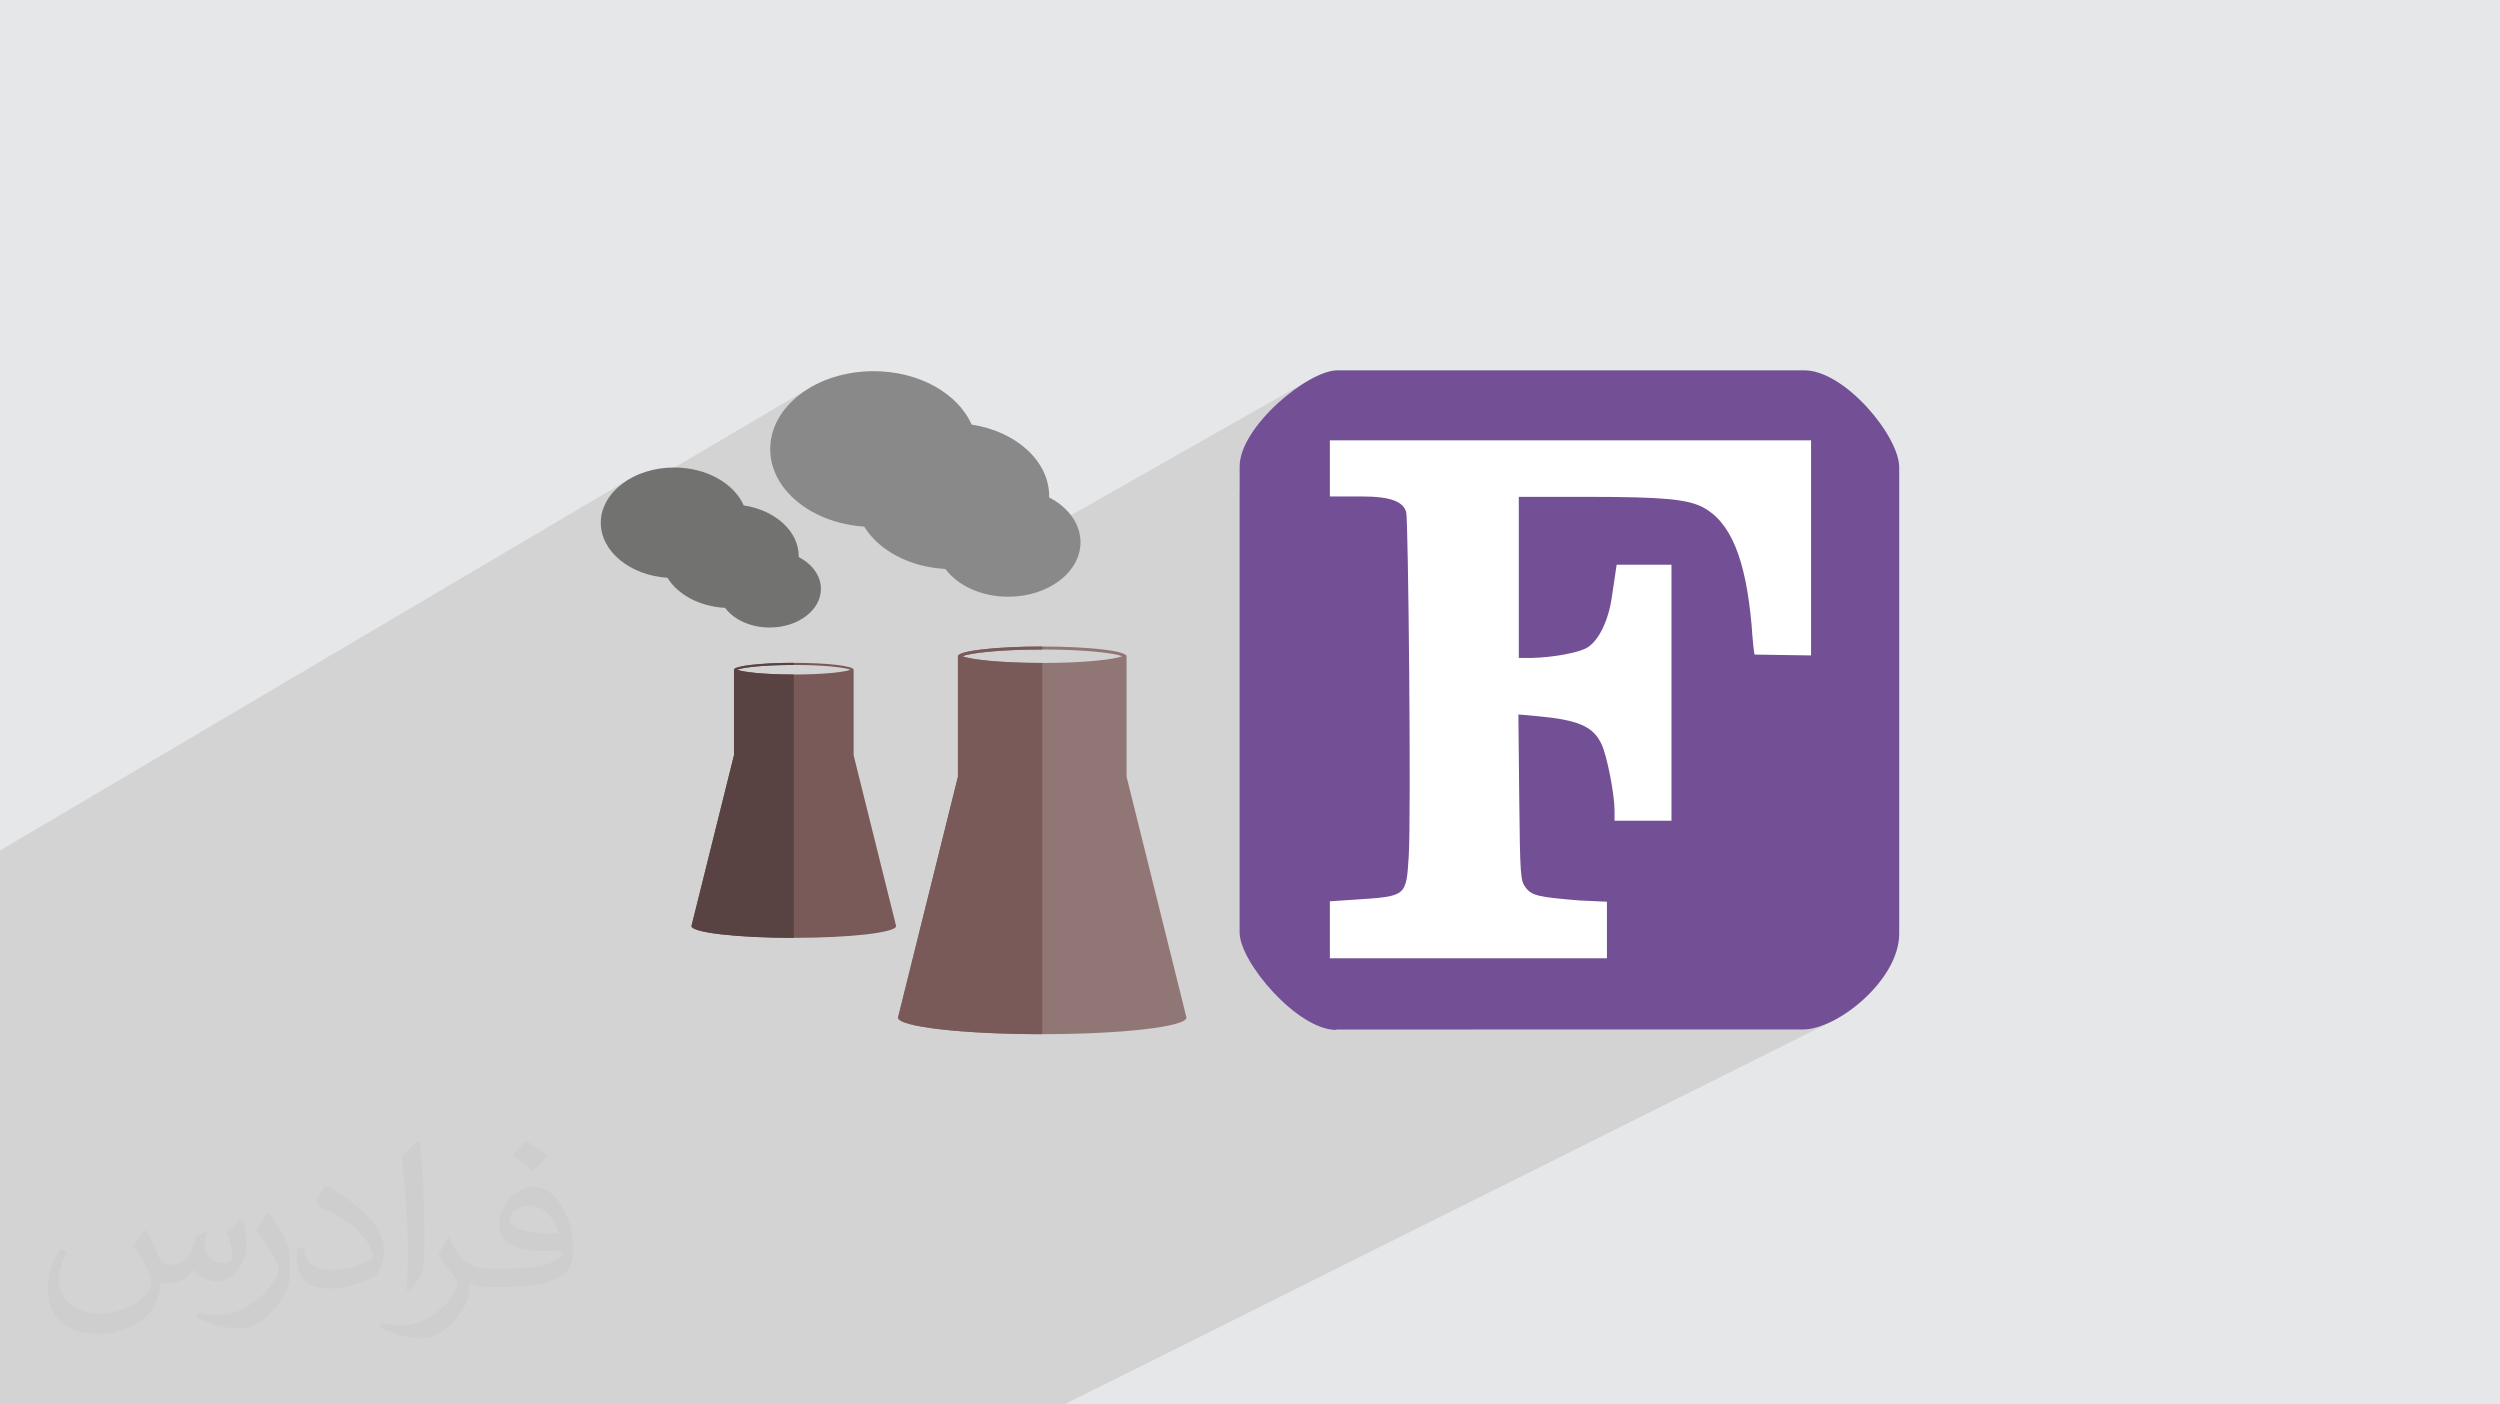 <?xml version="1.0" encoding="UTF-8"?>
<!DOCTYPE svg PUBLIC "-//W3C//DTD SVG 1.1//EN" "http://www.w3.org/Graphics/SVG/1.1/DTD/svg11.dtd">
<!-- Creator: CorelDRAW 2020 (64-Bit) -->
<svg xmlns="http://www.w3.org/2000/svg" xml:space="preserve" width="94.192mm" height="52.917mm" version="1.1" style="shape-rendering:geometricPrecision; text-rendering:geometricPrecision; image-rendering:optimizeQuality; fill-rule:evenodd; clip-rule:evenodd"
viewBox="0 0 9404.92 5283.66"
 xmlns:xlink="http://www.w3.org/1999/xlink"
 xmlns:xodm="http://www.corel.com/coreldraw/odm/2003">
 <defs>
  <style type="text/css">
   <![CDATA[
    .fil3 {fill:#734F96}
    .fil0 {fill:#E6E7E8}
    .fil4 {fill:white}
    .fil6 {fill:#898989;fill-rule:nonzero}
    .fil8 {fill:#727271;fill-rule:nonzero}
    .fil9 {fill:#594242;fill-rule:nonzero}
    .fil7 {fill:#7A5959;fill-rule:nonzero}
    .fil5 {fill:#917676;fill-rule:nonzero}
    .fil2 {fill:#373435;fill-opacity:0.031}
    .fil1 {fill:#2B2A29;fill-opacity:0.102}
   ]]>
  </style>
 </defs>
 <g id="Layer_x0020_1">
  <polygon class="fil0" points="-0,0 9404.92,0 9404.92,5283.66 -0,5283.66 "/>
  <polygon class="fil1" points="-0,4163.19 -0,4100.5 -0,4094.2 -0,4091.72 -0,4051.59 -0,4016.98 -0,3856.66 -0,3852.9 -0,3631.73 -0,3387.59 -0,3295.96 -0,3253.41 -0,3199.61 2360.55,1806.24 2340.96,1819.66 2323.14,1834.42 2307.27,1850.43 2293.45,1867.58 2281.84,1885.76 2272.56,1904.87 2268.36,1917.18 3053.61,1454.61 3038.92,1463.3 3024.81,1472.52 3011.3,1482.23 2998.42,1492.41 2986.2,1503.04 2974.65,1514.12 2963.8,1525.61 2953.69,1537.51 2944.32,1549.78 2935.74,1562.42 2927.94,1575.4 2920.98,1588.72 2914.86,1602.34 2909.63,1616.25 2905.28,1630.43 2901.86,1644.87 2899.38,1659.54 2897.88,1674.43 2897.37,1689.51 2897.82,1703.77 2899.17,1717.84 2901.38,1731.73 2904.44,1745.41 2908.34,1758.87 2913.03,1772.08 2918.51,1785.04 2924.77,1797.74 2931.76,1810.14 2939.49,1822.25 2947.92,1834.04 2957.03,1845.51 2966.81,1856.62 2977.22,1867.37 2988.27,1877.75 2999.91,1887.72 3012.13,1897.3 3024.91,1906.44 3038.23,1915.15 3052.07,1923.41 3066.41,1931.19 3081.23,1938.49 3096.5,1945.27 3112.21,1951.56 3128.33,1957.3 3144.85,1962.5 3161.74,1967.13 3179,1971.19 3196.57,1974.64 3214.46,1977.5 3232.66,1979.71 3251.11,1981.3 3261.99,1997.65 3274.24,2013.35 3287.8,2028.37 3302.6,2042.65 3318.6,2056.15 3335.73,2068.82 3353.92,2080.63 3373.13,2091.52 3393.3,2101.47 3414.37,2110.4 3436.27,2118.3 3458.95,2125.1 3482.36,2130.77 3506.43,2135.27 3531.09,2138.54 3556.32,2140.55 3565.54,2151.98 3575.72,2162.91 3586.78,2173.29 3598.2,2182.71 4927.09,1428.72 4912.07,1437.48 4896.88,1447.03 4881.55,1457.32 4866.18,1468.31 4850.86,1479.92 4835.62,1492.13 4820.57,1504.88 4805.76,1518.11 4791.29,1531.78 4777.22,1545.84 4763.61,1560.24 4750.55,1574.92 4738.12,1589.82 4726.37,1604.92 4715.4,1620.16 4705.27,1635.46 4696.05,1650.81 4687.82,1666.14 4680.65,1681.4 4674.63,1696.54 4669.81,1711.51 4666.29,1726.27 4664.11,1740.74 4663.37,1754.9 4663.37,1847.33 5002.9,1656.54 6813.17,1656.54 6813.17,2465.7 6288.01,2742.2 6288.01,3087.63 5763.74,3360.11 5765.71,3361.21 5773.2,3364.46 5781.84,3367.38 5791.81,3370.03 5803.31,3372.45 5816.52,3374.71 5831.64,3376.85 5848.83,3378.9 5868.29,3380.95 5890.2,3383.03 5914.76,3385.2 5942.13,3387.49 6045.26,3392.24 6045.26,3604.84 5521.61,3872.98 6783.03,3872.98 6795.51,3872.44 6808.53,3870.83 6822.02,3868.2 6835.92,3864.6 6850.18,3860.04 6864.72,3854.55 6879.49,3848.21 6894.43,3841.02 4003.75,5283.66 3958.97,5283.66 2766.67,5283.66 2381.42,5283.66 2301.77,5283.66 2300.37,5283.66 2277.21,5283.66 2062.86,5283.66 2001.15,5283.66 1697.57,5283.66 1596.5,5283.66 1488.59,5283.66 1461.11,5283.66 1411.45,5283.66 1385.74,5283.66 1302.62,5283.66 1285,5283.66 847.36,5283.66 661.34,5283.66 657.21,5283.66 656.17,5283.66 532.85,5283.66 491.6,5283.66 422.87,5283.66 240.31,5283.66 123.68,5283.66 64.62,5283.66 -0,5283.66 -0,5160.02 -0,5010.58 -0,4919.29 -0,4917.31 -0,4911.28 -0,4808.87 -0,4678.88 -0,4632.3 -0,4621.95 -0,4500.48 -0,4491.86 -0,4488.37 -0,4467.87 -0,4430.02 -0,4397 -0,4384.15 -0,4383.45 -0,4327.52 -0,4231.32 -0,4224.25 -0,4197.64 -0,4190.16 "/>
  <path class="fil2" d="M548.54 4627.69c17.95,27.21 29.6,53.36 40.96,82.43 8.45,16.91 12.93,48.09 52.57,48.09 11.61,0 28.28,-3.42 43.06,-11.61 16.63,-8.73 29.32,-21.94 35.94,-42l15.85 -53.36 38.57 -19.02 2.64 2.64c-5.27,20.09 -6.59,39.36 -6.59,54.43 0,44.63 38.57,61.56 69.22,61.56 17.95,0 34.09,-8.73 34.09,-25.11 0,-21.13 -8.98,-57.06 -20.62,-89.29 17.95,-17.95 35.94,-35.94 56.53,-50.47l3.17 1.6c8.98,38.04 14,75.56 14,100.66 0,24.57 -10.83,51.79 -19.81,69.49 -18.49,34.87 -51.25,62.62 -90.87,62.62 -30.1,0 -63.65,-15.07 -86.66,-43.06l-1.32 0c-21.66,26.96 -55.22,51.25 -108.86,51.25l-16.63 0c-2.64,35.41 -10.29,60.49 -21.94,82.95 -31.95,62.34 -126.81,106.47 -216.1,106.47 -124.17,0 -186.51,-71.59 -186.51,-166.96 0,-58.91 19.27,-113.6 48.88,-152.42l24.29 10.04c-18.49,35.41 -30.91,68.68 -30.91,101.45 0,89.29 72.66,131.83 156.4,131.83 77.68,0 173.83,-49.41 191.28,-106.72 -6.59,-62.62 -30.1,-91.93 -66.04,-148.99 10.83,-19.02 24.83,-38.04 42.28,-58.38l3.17 0 0 0 0 0 -0.02 -0.09zm1432.13 -336.04c26.15,16.39 51.79,35.66 76.87,57.85 -14,19.81 -31.45,37.79 -53.11,53.64 -25.11,-20.34 -50.19,-37.79 -75.84,-56.27 17.42,-19.55 34.62,-38.29 52.04,-55.22l0 0 0 0 0 0 0 0 0 0 0.03 0zm13.47 244.11c-42.28,0 -76.87,27.75 -76.87,48.34 0,44.13 84.53,57.85 185.72,57.31 -12.68,-51.79 -57.06,-105.68 -108.86,-105.68l0.01 0.03zm-94.86 236.19c54.96,0 103.04,-1.6 139.74,-10.83 40.96,-10.29 75.56,-30.91 75.56,-45.17 0,-3.7 0,-8.19 -1.32,-11.89 -22.98,2.11 -49.41,2.11 -72.38,2.11 -74.49,0 -131.55,-16.91 -154.02,-58.66 -5.55,-11.61 -9.51,-24.57 -9.51,-39.36 0,-40.43 17.42,-79.79 48.09,-107 25.61,-22.45 53.89,-36.44 82.67,-36.44 52.04,0 93.51,41.75 122.57,107.54 15.85,35.94 26.68,77.4 26.68,129.72 0,34.87 -9.51,64.19 -31.17,85.85 -40.43,39.11 -114.92,53.89 -229.04,53.89l-51.79 0 0 0 -13.47 0c-28.28,0 -48.62,-5.02 -64.72,-17.42l-2.64 0c0.79,6.59 1.32,12.93 1.32,19.02 0,25.61 -8.45,58.38 -25.61,84.53 -50.72,75.3 -105.68,108.04 -153.24,108.04 -48.09,0 -107,-18.49 -160.11,-42.54l9.51 -18.49c17.17,7.13 40.96,11.89 73.7,11.89 85.85,0 198.66,-82.43 212.66,-163 -3.17,-6.59 -8.98,-15.32 -17.17,-24.57 -25.11,-29.85 -40.96,-54.68 -55.75,-80.83 12.68,-25.11 24.29,-45.17 35.13,-63.4l4.49 -0.53c36.72,74.77 69.99,117.55 144.23,117.55l11.61 0 0 0 53.89 0 0 0 0 0 0 0 0 0 0 0 0.09 0.01zm-371.98 79c6.34,-34.34 6.87,-72.91 6.87,-108.86l0 -53.36c0,-99.6 -12.68,-244.36 -22.98,-338.68 17.95,-19.27 43.06,-42 62.87,-57.31l5.81 1.6c13.47,118.62 16.63,256 16.63,383.06 0,33.3 -1.32,65.79 -4.49,89.55 -1.85,30.1 -19.27,52.83 -56.53,87.7l-8.19 -3.7zm-382.8 -157.19c1.85,46.77 24.83,83.49 105.15,83.49 49.93,0 92.19,-12.93 138.96,-35.13 8.45,-3.7 12.93,-8.73 12.93,-12.93 0,-29.32 -22.45,-68.15 -60.23,-103.55 -36.72,-33.3 -85.34,-62.62 -130.76,-82.18 -15.6,-6.59 -20.62,-13.47 -20.62,-20.09 0,-13.47 17.95,-41.75 32.77,-62.09l5.02 -0.53c52.04,27.21 110.17,67.64 153.24,112.53 39.11,41.47 63.4,83.49 63.4,129.19 0,33.81 -10.29,65.51 -26.96,95.11 -57.06,28.79 -117.83,50.72 -178.06,50.72 -73.17,0 -123.1,-34.34 -123.1,-114.92 0,-8.73 0,-22.19 3.17,-39.64l25.11 0 0 0 0 0 0 0 0 0 0 0 -0.02 0zm-132.37 -132.9l45.45 73.45c16.63,27.21 32.23,56.81 32.23,103.55l0 59.7c0,48.34 -30.91,100.13 -80.83,151.38 -39.11,34.62 -73.7,49.41 -105.68,49.41 -47.55,0 -101.98,-14.79 -164.85,-41.75l7.13 -18.49c19.81,5.27 42.79,9.77 71.06,9.77 90.36,-0.53 182.8,-66.57 225.08,-147.15 5.02,-9.26 6.87,-17.95 6.87,-24.04 0,-9.26 -5.02,-19.55 -8.98,-28.79 -22.98,-43.31 -48.62,-82.95 -76.87,-119.68 14.79,-23.25 29.6,-45.7 45.7,-67.9l3.7 0.53 0 0 0 0 0 0 0 0 0 0 -0.02 0.01z"/>
  <g id="_2207679729184">
   <g id="_2784679045168">
    <g id="layer101">
     <path id="path2" class="fil3" d="M5026.69 3874.56c-145.96,0 -363.32,-255.44 -363.32,-366.5l0 -1753.17c0,-149.13 257.03,-361.73 368.08,-361.73l1756.33 0c152.31,0 356.98,247.51 356.98,364.91l0 1754.75c0,172.93 -231.64,360.14 -361.73,360.14l-1754.75 0 -1.59 1.59z"/>
    </g>
    <g id="layer102">
     <path id="path5" class="fil4" d="M5002.9 3390.66l95.19 -6.34c193.57,-12.69 191.98,-11.1 201.49,-163.41 9.52,-144.38 -1.59,-1270.85 -9.52,-1294.64 -11.1,-36.49 -50.77,-58.71 -169.76,-58.71l-117.4 0 0 -211.01 1810.27 0 0 809.15 -212.6 -3.18c-1.59,-1.59 -7.93,-58.7 -11.1,-111.06 -22.21,-247.51 -77.74,-388.71 -185.63,-444.24 -57.12,-28.56 -144.38,-38.08 -426.79,-38.08l-263.37 0 0 606.07 46.02 0c79.32,-1.59 179.28,-19.03 212.6,-39.66 42.84,-26.97 79.33,-101.55 92.02,-193.57 9.52,-66.64 17.44,-117.41 17.44,-117.41l206.26 0 0 963.05 -214.19 0 0 -38.08c0,-61.88 -28.56,-207.84 -49.19,-250.68 -31.73,-66.63 -87.26,-90.43 -241.15,-104.71l-71.4 -6.34 3.18 312.55c3.18,296.69 4.76,312.56 23.8,337.95 23.79,31.72 49.19,36.48 203.07,49.19l103.12 4.75 0 212.6 -1042.37 0 0 -212.6 0.01 -1.59z"/>
    </g>
   </g>
   <path class="fil5" d="M3920.89 2494.06c-163.92,0 -272.13,-13.74 -300.64,-25.31 28.52,-11.68 136.72,-25.35 300.64,-25.35 163.91,0 272.2,13.67 300.71,25.35 -28.52,11.57 -136.8,25.31 -300.71,25.31zm541.68 1330.45l-224.47 -902.56 0 -453.19c0,-20.25 -141.95,-36.6 -317.21,-36.6 -175.2,0 -317.22,16.36 -317.22,36.6l0 453.19 -224.47 902.56 -0.89 3.41c0,34.61 242.89,62.58 542.58,62.58 299.61,0 542.57,-27.97 542.57,-62.58l-0.89 -3.41z"/>
   <path class="fil6" d="M3793.02 2244.86c150.06,0 271.76,-91.75 271.76,-204.88 0,-70.14 -46.78,-131.99 -118.12,-168.91l0.29 -4.52c0,-132.9 -125.23,-243.83 -291.71,-269.34 -51.34,-116.58 -196.95,-200.84 -368.96,-200.84 -214.73,0 -388.9,131.25 -388.9,293.15 0,152.93 155.5,278.38 353.73,291.79 54.31,88.85 169.36,152.01 305.21,159.25 46.66,62.25 135.07,104.31 236.7,104.31z"/>
   <path class="fil7" d="M3920.89 3890.5c-299.69,0 -542.58,-27.97 -542.58,-62.58l0.89 -3.41 224.47 -902.56 0 -453.19c0,-20.25 142.01,-36.6 317.22,-36.6l0 11.25c-163.92,0 -272.13,13.67 -300.64,25.35l0 0c28.52,11.57 136.72,25.31 300.64,25.31l0 1396.44z"/>
   <path class="fil7" d="M2986.22 2537.47c-116.25,0 -193.05,-9.72 -213.3,-17.94 20.25,-8.34 97.04,-17.99 213.3,-17.99 116.33,0 193.1,9.66 213.35,17.99 -20.25,8.23 -97.08,17.94 -213.35,17.94zm384.32 943.85l-159.26 -640.31 0 -321.48c0,-14.4 -100.79,-25.97 -225.06,-25.97 -124.3,0 -225.02,11.57 -225.02,25.97l0 321.48 -159.29 640.31 -0.59 2.43c0,24.54 172.3,44.38 384.9,44.38 212.58,0 384.94,-19.84 384.94,-44.38l-0.62 -2.43z"/>
   <path class="fil8" d="M2895.5 2360.72c106.49,0 192.77,-65.1 192.77,-145.36 0,-49.78 -33.15,-93.63 -83.74,-119.82l0.19 -3.24c0,-94.25 -88.82,-172.99 -206.95,-191.07 -36.42,-82.71 -139.75,-142.48 -261.73,-142.48 -152.38,0 -275.87,93.1 -275.87,207.97 0,108.47 110.3,197.5 250.96,207.02 38.47,63.01 120.05,107.81 216.45,112.96 33.07,44.13 95.79,74.03 167.93,74.03z"/>
   <path class="fil9" d="M2986.22 3528.13c-212.6,0 -384.9,-19.84 -384.9,-44.38l0.59 -2.43 159.29 -640.31 0 -321.48c0,-14.4 100.72,-25.97 225.02,-25.97l0 7.98c-116.25,0 -193.05,9.66 -213.3,17.99l0 0c20.25,8.23 97.04,17.94 213.3,17.94l0 990.66z"/>
  </g>
 </g>
</svg>
